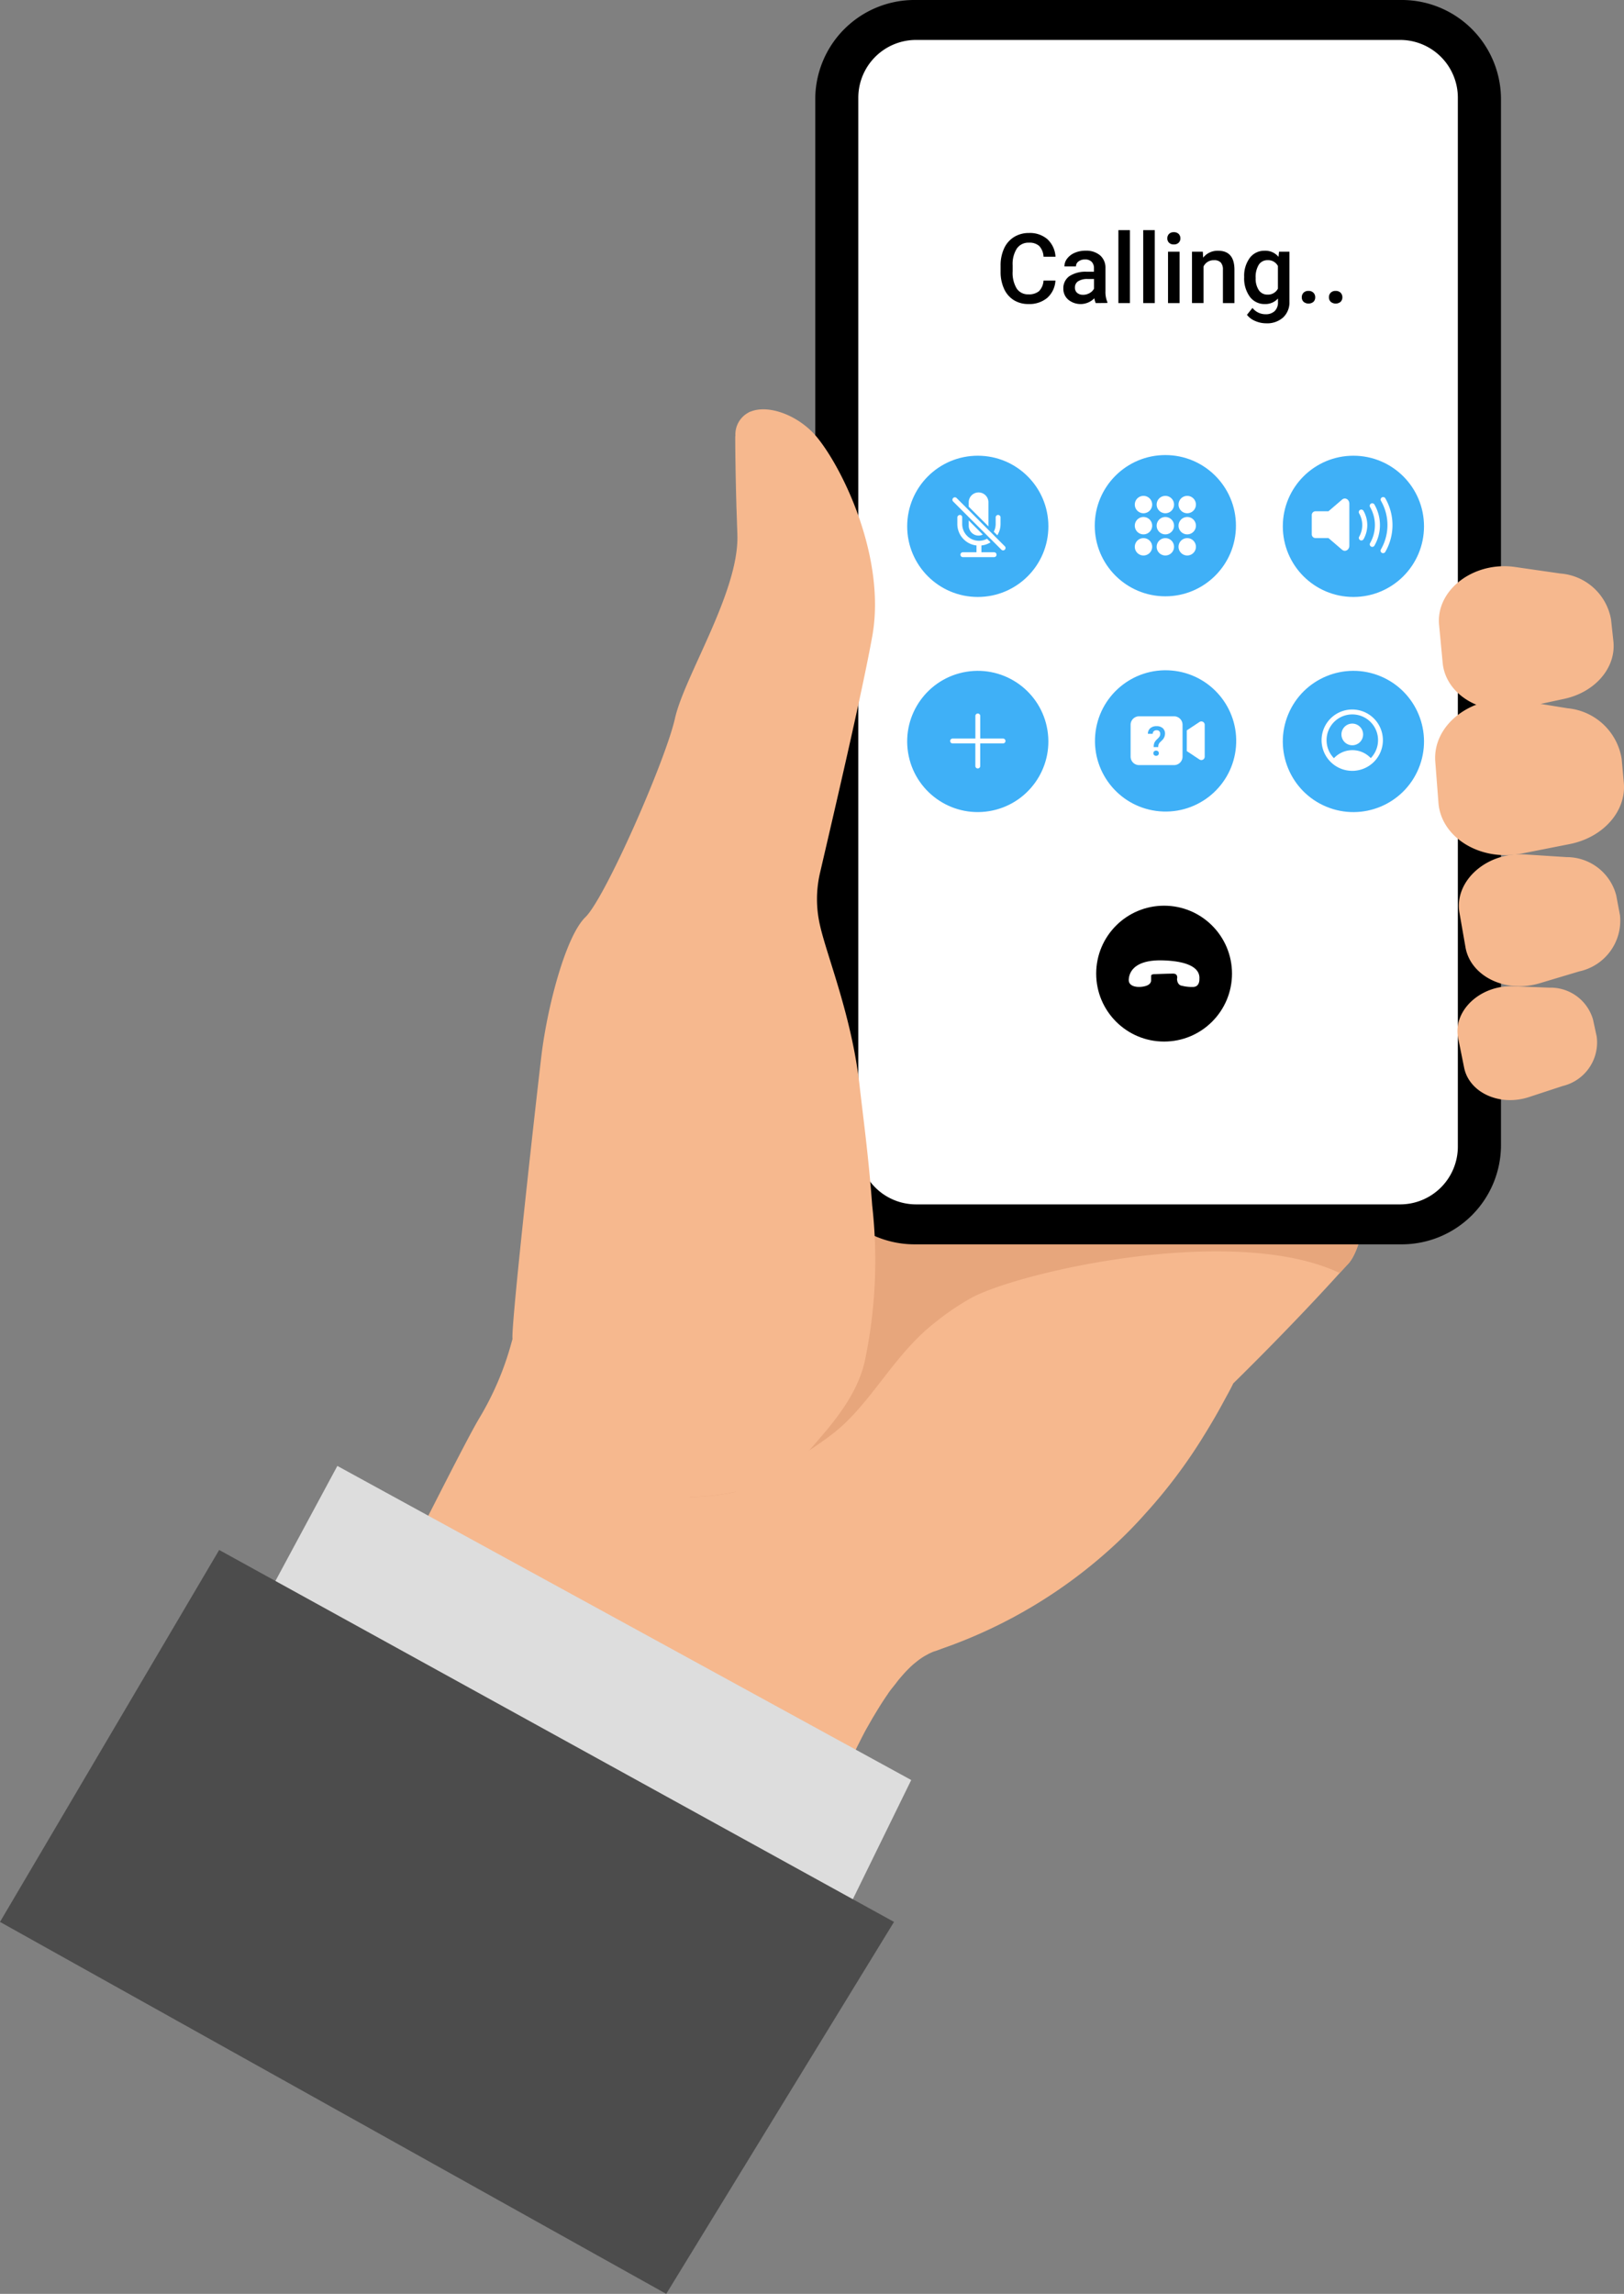 <svg xmlns="http://www.w3.org/2000/svg" width="117.807" height="166.335" viewBox="0 0 117.807 166.335">
  <rect x="0" y="0" width="117.807" height="166.335" fill="#808080" stroke="none"/>
  <g id="telework01" transform="translate(58.904 83.167)">
    <g id="グループ_168669" data-name="グループ 168669" transform="translate(-58.904 -83.168)">
      <g id="グループ_168668" data-name="グループ 168668" transform="translate(21.79)">
        <g id="グループ_168644" data-name="グループ 168644" transform="translate(0 61.912)">
          <g id="グループ_168643" data-name="グループ 168643">
            <path id="パス_378770" data-name="パス 378770" d="M76,426.866c-.2.215-.4.427-.606.656-3.728,4.118-7.719,8-7.719,8-.2.417-.427.821-.643,1.216-.489.916-1,1.784-1.511,2.608a37.716,37.716,0,0,1-4.193,5.584,32.092,32.092,0,0,1-2.416,2.454,35.735,35.735,0,0,1-12.088,7.276c-.2.069-.393.143-.584.213l-.212.074h0a.9.9,0,0,0-.157.053,1.311,1.311,0,0,0-.165.077.672.672,0,0,0-.154.072c-.027.013-.056.032-.085.048-.064.032-.125.066-.186.1a5.124,5.124,0,0,0-.555.385c-.074.061-.149.119-.22.178s-.138.12-.2.178q-.315.295-.629.653c-.074.085-.149.173-.226.263s-.161.2-.24.306l-.027.035c-.078.1-.158.2-.239.3h0c-.109.133-.21.274-.313.417a0,0,0,0,0,0,0v.011c-.069.1-.141.2-.21.305-.138.207-.279.422-.417.645s-.276.451-.417.685-.276.475-.414.72c-.072.122-.141.247-.21.372-.151.284-.3.576-.449.874-.077.149-.151.3-.223.451s-.141.284-.21.43a.259.259,0,0,1-.013.029c-.074.154-.146.311-.218.467s-.146.316-.218.478c-.478,1.054-.94,2.164-1.386,3.3-.093.242-.189.481-.282.725-.011.032-.024.061-.034.093-.1.266-.2.534-.3.8-.019.05-.037.1-.056.154-.085.231-.17.465-.255.7-.106.295-.212.589-.316.884l-.271.783c-.093.268-.183.536-.274.8a.059.059,0,0,0-.008.026q-.283.833-.544,1.654c-.019.051-.034.1-.05.151A18.395,18.395,0,0,1,0,467.745,18.29,18.29,0,0,1,2.034,459.4C7.186,449.308,11.9,439.822,13,438.012a21.633,21.633,0,0,0,2.3-5.393c.393-1.442.486-.68.486-.68,8.505-.858,15.208-2.454,15.34-11.015.034-1.978.1-4.169.188-6.514.55-13.506,22.4-13.492,34.81-16.995,6.838-1.941,10.123,6.145,11.161,14.374C78.131,418.507,77.464,425.3,76,426.866Z" transform="translate(0 -397.123)" fill="#f6b88e"/>
            <path id="パス_378771" data-name="パス 378771" d="M228.794,506.271c-.2.214-.4.429-.607.655-7.61-3.6-23.1-.143-26.736,1.81a19,19,0,0,0-2.644,1.8c-3.12,2.441-4.716,6.121-7.669,8.253-.274.214-.56.4-.834.6-.191.131-.393.262-.584.393a41.229,41.229,0,0,1-5.407,3.025,15.748,15.748,0,0,1-3.3.357c.524-.262,1.06-.56,1.6-.869,5.466-3.227,9.313-12.147,10.706-20.483.191-1.12.345-2.179.441-3.192q.107-1.108.143-2.108l36.18-5.311C230.925,497.911,230.259,504.711,228.794,506.271Z" transform="translate(-152.794 -476.528)" fill="#e7a67c"/>
          </g>
        </g>
        <g id="グループ_168661" data-name="グループ 168661" transform="translate(37.348)">
          <g id="グループ_168647" data-name="グループ 168647">
            <g id="グループ_168646" data-name="グループ 168646">
              <g id="グループ_168645" data-name="グループ 168645">
                <path id="長方形_41346" data-name="長方形 41346" d="M7.2,0H83.031a7.2,7.2,0,0,1,7.2,7.2V42.543a7.2,7.2,0,0,1-7.2,7.2H7.2a7.2,7.2,0,0,1-7.2-7.2V7.2A7.2,7.2,0,0,1,7.2,0Z" transform="translate(49.745 0) rotate(90)"/>
                <path id="長方形_41347" data-name="長方形 41347" d="M4.189,0H80.247a4.19,4.19,0,0,1,4.19,4.19V39.3a4.191,4.191,0,0,1-4.191,4.191H4.19A4.19,4.19,0,0,1,0,39.3V4.189A4.189,4.189,0,0,1,4.189,0Z" transform="translate(46.616 2.897) rotate(90)" fill="#fff"/>
              </g>
            </g>
          </g>
          <g id="グループ_168657" data-name="グループ 168657" transform="translate(5.917 32.999)">
            <ellipse id="楕円形_3560" data-name="楕円形 3560" cx="5.121" cy="5.121" rx="5.121" ry="5.121" transform="translate(26.432 23.539) rotate(-67.5)" fill="#3fb0f7"/>
            <g id="グループ_168648" data-name="グループ 168648" transform="translate(30.817 18.45)">
              <path id="パス_378772" data-name="パス 378772" d="M477.412,330.011a2.224,2.224,0,1,0,2.22,2.22A2.225,2.225,0,0,0,477.412,330.011Zm1.34,3.524a1.829,1.829,0,0,0-2.671.007,1.867,1.867,0,1,1,2.671-.007Z" transform="translate(-475.187 -330.011)" fill="#fff"/>
              <path id="パス_378773" data-name="パス 378773" d="M485.194,336.569a.786.786,0,1,0,.786.786A.786.786,0,0,0,485.194,336.569Z" transform="translate(-482.97 -335.547)" fill="#fff"/>
            </g>
            <g id="グループ_168650" data-name="グループ 168650" transform="translate(13.973 15.206)">
              <ellipse id="楕円形_3561" data-name="楕円形 3561" cx="5.121" cy="5.121" rx="5.121" ry="5.121" transform="matrix(0.082, -0.997, 0.997, 0.082, 0, 10.207)" fill="#3fb0f7"/>
              <g id="グループ_168649" data-name="グループ 168649" transform="translate(2.984 3.737)">
                <path id="パス_378774" data-name="パス 378774" d="M413.369,335.573l-.929.615v1.5l.929.615a.245.245,0,0,0,.372-.229V335.8A.245.245,0,0,0,413.369,335.573Z" transform="translate(-408.362 -335.166)" fill="#fff"/>
                <path id="パス_378775" data-name="パス 378775" d="M389.434,333.175H386.9a.615.615,0,0,0-.614.614V336.1a.615.615,0,0,0,.614.614h2.539a.615.615,0,0,0,.614-.614v-2.313A.615.615,0,0,0,389.434,333.175Zm-1.151,2.812a.23.23,0,0,1-.294,0,.2.2,0,0,1,0-.27.224.224,0,0,1,.291,0,.184.184,0,0,1,.053.136A.182.182,0,0,1,388.283,335.987Zm.284-1.073-.178.175a.478.478,0,0,0-.1.317h-.328a.819.819,0,0,1,.047-.307.807.807,0,0,1,.189-.251,1.44,1.44,0,0,0,.179-.195.339.339,0,0,0,.058-.19.291.291,0,0,0-.067-.207.259.259,0,0,0-.2-.072.284.284,0,0,0-.2.07.245.245,0,0,0-.076.19h-.351a.517.517,0,0,1,.174-.405.666.666,0,0,1,.453-.149.65.65,0,0,1,.453.147.529.529,0,0,1,.162.413A.677.677,0,0,1,388.567,334.914Z" transform="translate(-386.282 -333.175)" fill="#fff"/>
              </g>
            </g>
            <ellipse id="楕円形_3562" data-name="楕円形 3562" cx="5.121" cy="5.121" rx="5.121" ry="5.121" transform="translate(28.002 0.047)" fill="#3fb0f7"/>
            <ellipse id="楕円形_3563" data-name="楕円形 3563" cx="5.121" cy="5.121" rx="5.121" ry="5.121" transform="matrix(0.987, -0.16, 0.16, 0.987, 0, 16.532)" fill="#3fb0f7"/>
            <path id="パス_378776" data-name="パス 378776" d="M306.23,334.044h-1.639v1.639a.177.177,0,1,1-.354,0v-1.639H302.6a.177.177,0,1,1,0-.353h1.639v-1.639a.177.177,0,0,1,.354,0v1.639h1.639a.177.177,0,1,1,0,.353Z" transform="translate(-298.539 -313.135)" fill="#fff"/>
            <g id="グループ_168653" data-name="グループ 168653" transform="translate(0.754 0.047)">
              <ellipse id="楕円形_3564" data-name="楕円形 3564" cx="5.121" cy="5.121" rx="5.121" ry="5.121" fill="#3fb0f7"/>
              <g id="グループ_168652" data-name="グループ 168652" transform="translate(3.28 2.663)">
                <g id="グループ_168651" data-name="グループ 168651" transform="translate(0.358 1.633)">
                  <path id="パス_378777" data-name="パス 378777" d="M308.528,242.409a.174.174,0,0,1-.176.176H306.1a.177.177,0,1,1,0-.353h.975v-.494a1.525,1.525,0,0,1-.931-.45,1.555,1.555,0,0,1-.459-1.108v-.459a.193.193,0,0,1,.176-.194.166.166,0,0,1,.177.163v.49a1.219,1.219,0,0,0,1.8,1.073l.256.256a1.485,1.485,0,0,1-.662.229v.494h.922A.174.174,0,0,1,308.528,242.409Z" transform="translate(-305.686 -239.527)" fill="#fff"/>
                </g>
                <path id="パス_378778" data-name="パス 378778" d="M312.406,231.51l-1.426-1.426v-.318a.715.715,0,1,1,1.43,0v1.7A.152.152,0,0,1,312.406,231.51Z" transform="translate(-309.797 -229.051)" fill="#fff"/>
                <path id="パス_378779" data-name="パス 378779" d="M322.9,240.929l-.256-.26a1.2,1.2,0,0,0,.137-.561v-.49a.177.177,0,0,1,.353,0v.49A1.537,1.537,0,0,1,322.9,240.929Z" transform="translate(-319.643 -237.822)" fill="#fff"/>
                <path id="パス_378780" data-name="パス 378780" d="M311.695,243.174a.718.718,0,0,1-.715-.715v-.384L312,243.1A.665.665,0,0,1,311.695,243.174Z" transform="translate(-309.797 -240.045)" fill="#fff"/>
                <path id="パス_378781" data-name="パス 378781" d="M307.193,235.089a.167.167,0,0,1-.124.053.175.175,0,0,1-.124-.053l-.64-.64-.256-.252-.3-.3-1.174-1.17-1.13-1.13a.178.178,0,0,1,.252-.252l.878.878,1.382,1.386.34.335.252.256.645.644A.171.171,0,0,1,307.193,235.089Z" transform="translate(-303.392 -230.939)" fill="#fff"/>
              </g>
            </g>
            <g id="グループ_168655" data-name="グループ 168655" transform="translate(14.36)">
              <ellipse id="楕円形_3565" data-name="楕円形 3565" cx="5.121" cy="5.121" rx="5.121" ry="5.121" fill="#3fb0f7"/>
              <g id="グループ_168654" data-name="グループ 168654" transform="translate(2.905 2.959)">
                <path id="パス_378782" data-name="パス 378782" d="M389.519,231.281a.63.63,0,1,1-.63-.63A.63.63,0,0,1,389.519,231.281Z" transform="translate(-388.259 -230.651)" fill="#fff"/>
                <path id="パス_378783" data-name="パス 378783" d="M399.694,231.281a.63.63,0,1,1-.63-.63A.63.63,0,0,1,399.694,231.281Z" transform="translate(-396.848 -230.651)" fill="#fff"/>
                <path id="パス_378784" data-name="パス 378784" d="M409.869,231.281a.63.63,0,1,1-.63-.63A.63.63,0,0,1,409.869,231.281Z" transform="translate(-405.436 -230.651)" fill="#fff"/>
                <path id="パス_378785" data-name="パス 378785" d="M389.519,241.106a.63.63,0,1,1-.63-.63A.63.63,0,0,1,389.519,241.106Z" transform="translate(-388.259 -238.944)" fill="#fff"/>
                <path id="パス_378786" data-name="パス 378786" d="M399.694,241.106a.63.63,0,1,1-.63-.63A.63.63,0,0,1,399.694,241.106Z" transform="translate(-396.848 -238.944)" fill="#fff"/>
                <path id="パス_378787" data-name="パス 378787" d="M409.869,241.106a.63.63,0,1,1-.63-.63A.63.63,0,0,1,409.869,241.106Z" transform="translate(-405.436 -238.944)" fill="#fff"/>
                <path id="パス_378788" data-name="パス 378788" d="M389.519,250.93a.63.63,0,1,1-.63-.63A.63.63,0,0,1,389.519,250.93Z" transform="translate(-388.259 -247.237)" fill="#fff"/>
                <path id="パス_378789" data-name="パス 378789" d="M399.694,250.93a.63.63,0,1,1-.63-.63A.63.63,0,0,1,399.694,250.93Z" transform="translate(-396.848 -247.237)" fill="#fff"/>
                <path id="パス_378790" data-name="パス 378790" d="M409.869,250.93a.63.63,0,1,1-.63-.63A.63.63,0,0,1,409.869,250.93Z" transform="translate(-405.436 -247.237)" fill="#fff"/>
              </g>
            </g>
            <path id="パス_378791" data-name="パス 378791" d="M498.748,251.916h0v-.441Z" transform="translate(-464.253 -245.269)" fill="#31c370"/>
            <g id="グループ_168656" data-name="グループ 168656" transform="translate(30.103 3.039)">
              <path id="パス_378792" data-name="パス 378792" d="M472.808,231.952l-.992.849h-.939a.273.273,0,0,0-.272.272v1.4a.273.273,0,0,0,.272.272h.939l.992.849c.216.185.523.007.523-.3v-3.038C473.332,231.945,473.025,231.767,472.808,231.952Z" transform="translate(-470.606 -231.765)" fill="#fff"/>
              <path id="パス_378793" data-name="パス 378793" d="M497.718,234.091h0a.181.181,0,0,0-.18.183.177.177,0,0,0,.037.109,2.613,2.613,0,0,1-.01,2.594.183.183,0,0,0,.067.25.181.181,0,0,0,.091.025.183.183,0,0,0,.158-.091,2.977,2.977,0,0,0,0-2.978A.184.184,0,0,0,497.718,234.091Z" transform="translate(-493.335 -233.634)" fill="#fff"/>
              <path id="パス_378794" data-name="パス 378794" d="M492.571,237.044a.183.183,0,0,0-.068.25,1.7,1.7,0,0,1,0,1.7.183.183,0,0,0,.317.182,2.069,2.069,0,0,0,0-2.063A.184.184,0,0,0,492.571,237.044Z" transform="translate(-489.069 -236.107)" fill="#fff"/>
              <path id="パス_378795" data-name="パス 378795" d="M502.956,231.253a.183.183,0,0,0-.316.184,3.518,3.518,0,0,1,0,3.525.183.183,0,0,0,.066.25.186.186,0,0,0,.092.025.184.184,0,0,0,.158-.091,3.885,3.885,0,0,0,0-3.892Z" transform="translate(-497.624 -231.162)" fill="#fff"/>
            </g>
          </g>
          <g id="グループ_168658" data-name="グループ 168658" transform="translate(20.381 65.675)">
            <ellipse id="楕円形_3566" data-name="楕円形 3566" cx="4.926" cy="4.926" rx="4.926" ry="4.926"/>
            <path id="パス_378796" data-name="パス 378796" d="M387.347,447.671s-.284-.014-.284.122v.3a.372.372,0,0,1-.162.324c-.288.239-1.514.351-1.46-.372s.662-1.426,2.474-1.372,2.717.541,2.649,1.352c0,0,.041.569-.46.575a2.933,2.933,0,0,1-.811-.089s-.324-.014-.352-.487c0,0,.108-.387-.27-.39S387.347,447.671,387.347,447.671Z" transform="translate(-383.078 -442.707)" fill="#fff"/>
          </g>
          <g id="グループ_168660" data-name="グループ 168660" transform="translate(13.441 16.689)">
            <g id="グループ_168659" data-name="グループ 168659">
              <path id="パス_378797" data-name="パス 378797" d="M329.76,111.82a1.812,1.812,0,0,1-.592,1.252,2.019,2.019,0,0,1-1.374.449,1.955,1.955,0,0,1-1.055-.284,1.865,1.865,0,0,1-.7-.807,2.916,2.916,0,0,1-.258-1.216v-.468a2.933,2.933,0,0,1,.251-1.25,1.894,1.894,0,0,1,.722-.833,2.012,2.012,0,0,1,1.086-.293,1.937,1.937,0,0,1,1.336.449,1.879,1.879,0,0,1,.589,1.272h-.868a1.239,1.239,0,0,0-.315-.78,1.041,1.041,0,0,0-.742-.239,1.017,1.017,0,0,0-.873.415,2.073,2.073,0,0,0-.312,1.218v.445a2.2,2.2,0,0,0,.291,1.241.966.966,0,0,0,.852.427,1.126,1.126,0,0,0,.771-.231,1.2,1.2,0,0,0,.327-.768Z" transform="translate(-325.776 -108.163)"/>
              <path id="パス_378798" data-name="パス 378798" d="M357.386,120.425a1.285,1.285,0,0,1-.1-.348,1.407,1.407,0,0,1-1.894.1,1.024,1.024,0,0,1-.355-.792,1.059,1.059,0,0,1,.442-.914,2.145,2.145,0,0,1,1.265-.318h.513V117.9a.652.652,0,0,0-.162-.463.643.643,0,0,0-.492-.174.738.738,0,0,0-.468.143.443.443,0,0,0-.183.363h-.837a.928.928,0,0,1,.2-.573,1.354,1.354,0,0,1,.553-.418,1.941,1.941,0,0,1,.78-.152,1.563,1.563,0,0,1,1.043.329,1.172,1.172,0,0,1,.4.924v1.68a1.9,1.9,0,0,0,.141.8v.058Zm-.92-.6a.954.954,0,0,0,.467-.121.807.807,0,0,0,.329-.324v-.7h-.451a1.233,1.233,0,0,0-.7.162.524.524,0,0,0-.234.458.489.489,0,0,0,.16.384A.62.62,0,0,0,356.467,119.822Z" transform="translate(-350.479 -115.136)"/>
              <path id="パス_378799" data-name="パス 378799" d="M381.455,112.334h-.837v-5.289h.837Z" transform="translate(-372.068 -107.045)"/>
              <path id="パス_378800" data-name="パス 378800" d="M393.006,112.334h-.837v-5.289h.837Z" transform="translate(-381.818 -107.045)"/>
              <path id="パス_378801" data-name="パス 378801" d="M403.39,108.443a.445.445,0,0,1,.122-.32.462.462,0,0,1,.35-.127.468.468,0,0,1,.351.127.441.441,0,0,1,.124.32.43.43,0,0,1-.124.315.471.471,0,0,1-.351.126.465.465,0,0,1-.35-.126A.434.434,0,0,1,403.39,108.443Zm.888,4.693h-.837V109.41h.837Z" transform="translate(-391.29 -107.847)"/>
              <path id="パス_378802" data-name="パス 378802" d="M415.642,116.7l.024.43a1.34,1.34,0,0,1,1.085-.5q1.164,0,1.185,1.333v2.462H417.1v-2.414a.767.767,0,0,0-.153-.525.644.644,0,0,0-.5-.171.807.807,0,0,0-.754.458v2.651h-.837V116.7Z" transform="translate(-400.967 -115.136)"/>
              <path id="パス_378803" data-name="パス 378803" d="M439.148,118.534a2.179,2.179,0,0,1,.408-1.386,1.31,1.31,0,0,1,1.083-.518,1.227,1.227,0,0,1,1,.444l.038-.375h.754v3.612a1.5,1.5,0,0,1-.456,1.157,1.738,1.738,0,0,1-1.231.424,1.984,1.984,0,0,1-.8-.17,1.424,1.424,0,0,1-.594-.446l.4-.5a1.2,1.2,0,0,0,.95.458.925.925,0,0,0,.658-.225.864.864,0,0,0,.241-.663v-.251a1.232,1.232,0,0,1-.964.4,1.306,1.306,0,0,1-1.069-.52A2.249,2.249,0,0,1,439.148,118.534Zm.833.072a1.5,1.5,0,0,0,.229.883.736.736,0,0,0,.635.322.806.806,0,0,0,.751-.434v-1.639a.794.794,0,0,0-.744-.424.739.739,0,0,0-.642.327A1.679,1.679,0,0,0,439.981,118.607Z" transform="translate(-421.473 -115.136)"/>
              <path id="パス_378804" data-name="パス 378804" d="M466.447,135.315a.478.478,0,0,1,.361.133.461.461,0,0,1,.127.332.444.444,0,0,1-.127.325.564.564,0,0,1-.716,0,.437.437,0,0,1-.131-.327.46.46,0,0,1,.127-.332A.474.474,0,0,1,466.447,135.315Z" transform="translate(-444.107 -130.908)"/>
              <path id="パス_378805" data-name="パス 378805" d="M479.08,135.315a.478.478,0,0,1,.361.133.461.461,0,0,1,.127.332.444.444,0,0,1-.127.325.564.564,0,0,1-.716,0,.437.437,0,0,1-.131-.327.46.46,0,0,1,.127-.332A.474.474,0,0,1,479.08,135.315Z" transform="translate(-454.77 -130.908)"/>
            </g>
          </g>
        </g>
        <g id="グループ_168666" data-name="グループ 168666" transform="translate(82.316 41.064)">
          <g id="グループ_168662" data-name="グループ 168662" transform="translate(1.721 20.884)">
            <path id="パス_378806" data-name="パス 378806" d="M539.519,404.1l-.437-2.5c-.4-2.3,1.957-4.413,4.731-4.236l3.041.195a3.708,3.708,0,0,1,3.6,2.776l.272,1.439a3.765,3.765,0,0,1-2.954,4.071l-2.876.861C542.433,407.444,539.889,406.209,539.519,404.1Z" transform="translate(-539.037 -397.354)" fill="#f6b88e"/>
          </g>
          <g id="グループ_168663" data-name="グループ 168663" transform="translate(1.619 30.451)">
            <path id="パス_378807" data-name="パス 378807" d="M538.873,464.625l-.432-2.143c-.4-1.975,1.59-3.85,3.987-3.759l2.628.1a3.2,3.2,0,0,1,3.168,2.314l.267,1.236a3.249,3.249,0,0,1-2.458,3.578l-2.462.807C541.461,467.449,539.239,466.44,538.873,464.625Z" transform="translate(-538.389 -458.719)" fill="#f6b88e"/>
          </g>
          <g id="グループ_168664" data-name="グループ 168664" transform="translate(0 9.644)">
            <path id="パス_378808" data-name="パス 378808" d="M528.242,332.762l-.23-2.985c-.212-2.751,2.8-4.968,6.047-4.444l3.555.575a4.382,4.382,0,0,1,3.919,3.674l.156,1.724c.187,2.069-1.495,3.971-3.938,4.452l-3.481.686C531.288,337.032,528.437,335.29,528.242,332.762Z" transform="translate(-528.001 -325.256)" fill="#f6b88e"/>
          </g>
          <g id="グループ_168665" data-name="グループ 168665" transform="translate(0.272)">
            <path id="パス_378809" data-name="パス 378809" d="M530.024,270.4l-.26-2.75c-.24-2.535,2.508-4.629,5.508-4.2l3.289.473a4.044,4.044,0,0,1,3.676,3.327l.172,1.588c.206,1.906-1.315,3.688-3.562,4.172l-3.2.689C532.9,274.3,530.244,272.734,530.024,270.4Z" transform="translate(-529.749 -263.399)" fill="#f6b88e"/>
          </g>
        </g>
        <g id="グループ_168667" data-name="グループ 168667" transform="translate(15.383 29.683)">
          <path id="パス_378810" data-name="パス 378810" d="M121,223.931a8.379,8.379,0,0,0-.012,3.918c.512,2.251,2.3,6.573,2.86,11.563.238,2.12.667,5.24.917,8.705a35.527,35.527,0,0,1-.536,11.3c-.584,2.6-2.5,4.717-4.016,6.456a8.933,8.933,0,0,1-4.644,2.858c-.262.072-.512.119-.762.167a15.747,15.747,0,0,1-3.3.357,15.128,15.128,0,0,1-1.667-.1h-.012c-7.586-.988-11.147-8.3-11.159-11.54.012-1.846,1.679-16.792,2.1-20.329s1.763-8.682,3.192-10.063,5.811-11.349,6.5-14.422,4.668-9.206,4.525-13.314c0-.131-.012-.274-.012-.4-.024-.6-.036-1.155-.06-1.691v-.083c-.083-2.93-.083-4.847-.083-4.847a.683.683,0,0,1,.012-.155,1.8,1.8,0,0,1,.905-1.655.043.043,0,0,1,.036-.012.318.318,0,0,1,.167-.083c1.346-.548,3.609.322,4.895,1.965,1.953,2.465,4.907,8.8,3.93,14.3C124.023,211.022,121.927,219.93,121,223.931Z" transform="translate(-98.669 -190.398)" fill="#f6b88e"/>
        </g>
      </g>
      <path id="パス_378811" data-name="パス 378811" d="M-22.735,728.148l-43.029-22.294,12.935-24.023L-11.2,704.607Z" transform="translate(77.301 -575.532)" fill="#ddd"/>
      <path id="パス_378812" data-name="パス 378812" d="M-91.435,774.863l-48.33-26.971,15.9-26.971,48.953,26.971Z" transform="translate(139.764 -608.528)" fill="#4c4c4c"/>
    </g>
  </g>
</svg>
